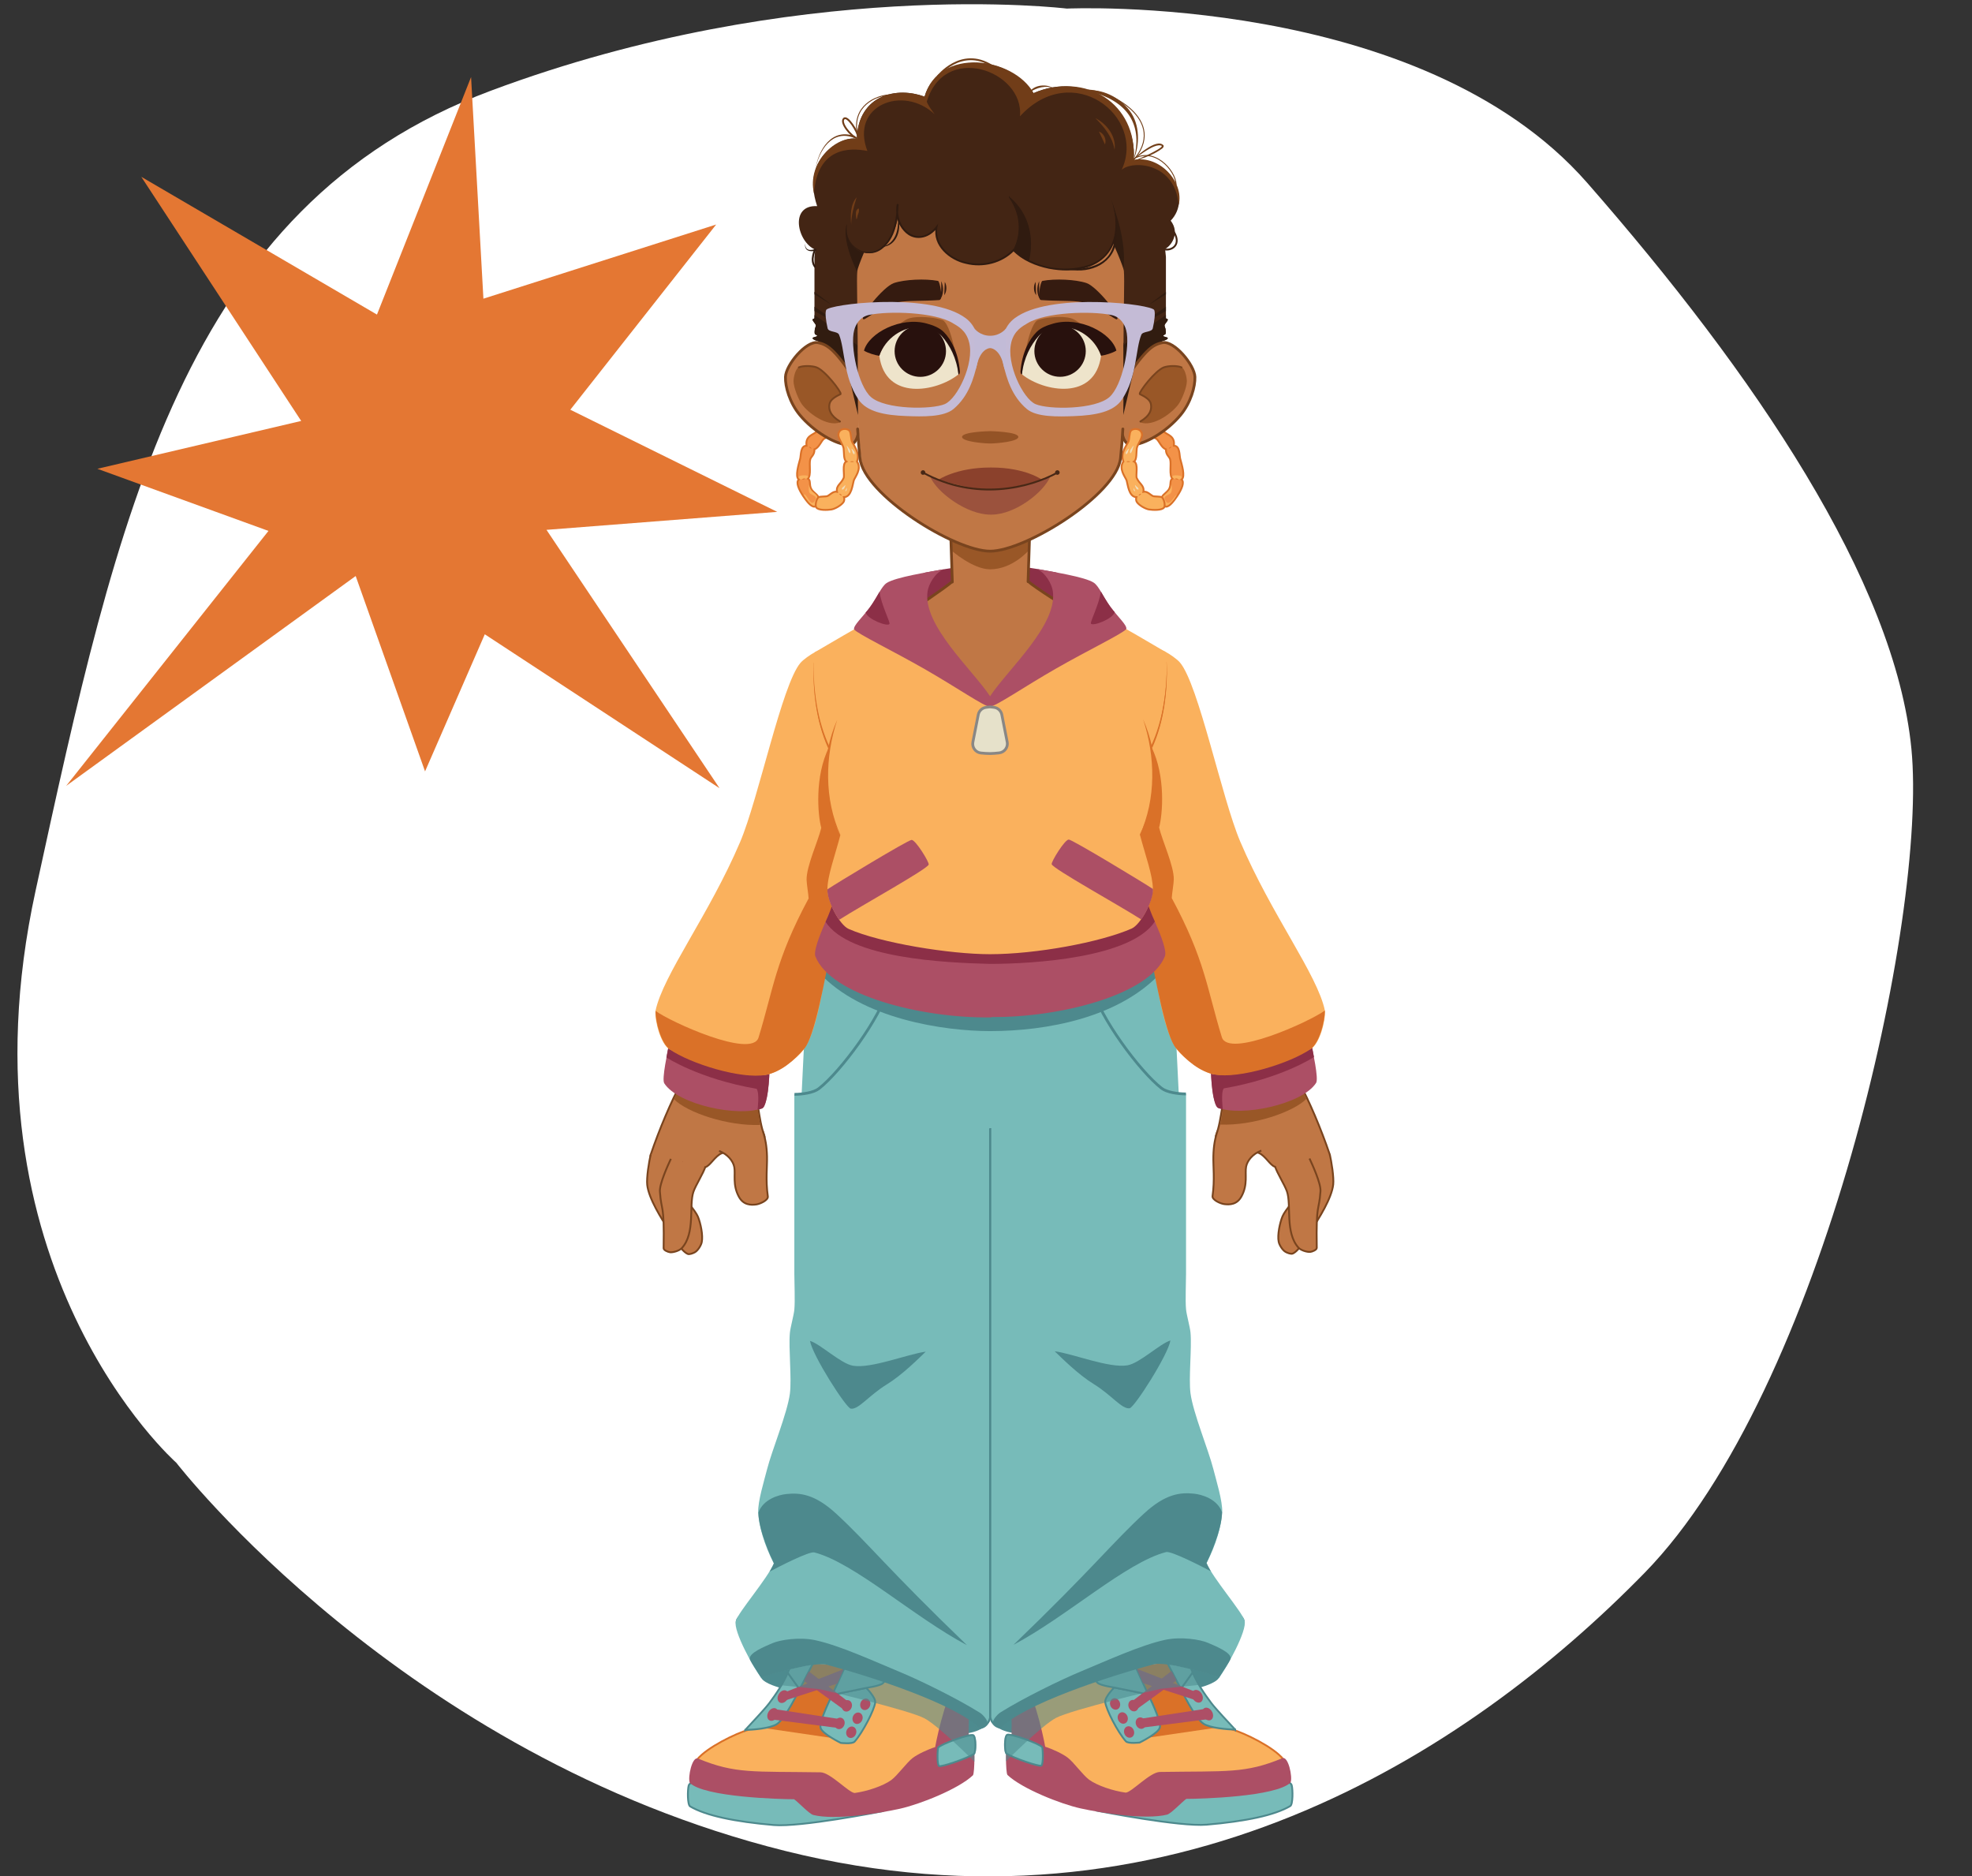 <svg xmlns="http://www.w3.org/2000/svg" viewBox="0 0 388.27 369.4"><rect x="0" y="0" width="388.27" height="369.4" fill="#333333" stroke="none"/><defs><style>      .cls-1 {        stroke: #432514;      }      .cls-1, .cls-2, .cls-3, .cls-4, .cls-5, .cls-6, .cls-7, .cls-8, .cls-9, .cls-10, .cls-11, .cls-12, .cls-13, .cls-14, .cls-15, .cls-16, .cls-17 {        stroke-miterlimit: 10;      }      .cls-1, .cls-2, .cls-5, .cls-6, .cls-7, .cls-8, .cls-9, .cls-12, .cls-13, .cls-15, .cls-18 {        stroke-width: .36px;      }      .cls-1, .cls-4, .cls-5, .cls-8, .cls-9, .cls-10, .cls-11, .cls-13, .cls-15, .cls-16, .cls-17, .cls-18 {        fill: none;      }      .cls-19 {        fill: #e47733;      }      .cls-20 {        fill: #723f19;      }      .cls-21 {        fill: #482816;      }      .cls-2, .cls-3, .cls-4, .cls-15, .cls-16 {        stroke: #79441e;      }      .cls-2, .cls-3, .cls-22 {        fill: #c07745;      }      .cls-23 {        fill: #975627;      }      .cls-3, .cls-4, .cls-24, .cls-16, .cls-17 {        stroke-width: .55px;      }      .cls-25 {        fill: #4d898d;      }      .cls-26 {        fill: #c4bbd6;      }      .cls-27 {        fill: #713d18;      }      .cls-28 {        fill: #ac4f65;      }      .cls-29, .cls-30 {        fill: #4e8b8f;      }      .cls-31 {        isolation: isolate;      }      .cls-32 {        fill: #c2bbd7;      }      .cls-33 {        fill: #8b412c;      }      .cls-34 {        fill: #da7128;      }      .cls-35 {        fill: #fff;      }      .cls-36 {        fill: #28110d;      }      .cls-37, .cls-14 {        fill: #301b10;      }      .cls-38 {        fill: #351b10;      }      .cls-5, .cls-11 {        stroke: #723f19;      }      .cls-39 {        fill: #432514;      }      .cls-40 {        fill: #f1ddba;      }      .cls-6, .cls-41 {        fill: #77bbb9;      }      .cls-6, .cls-17, .cls-18 {        stroke: #4d898d;      }      .cls-7, .cls-12 {        stroke: #da7128;      }      .cls-7, .cls-42 {        fill: #fab15d;      }      .cls-43 {        fill: #945326;      }      .cls-8, .cls-10 {        stroke: #713d18;      }      .cls-9, .cls-14 {        stroke: #301b10;      }      .cls-30 {        mix-blend-mode: multiply;        opacity: .56;      }      .cls-10, .cls-11, .cls-14 {        stroke-width: .18px;      }      .cls-24 {        fill: #e6e1ca;        stroke: #898785;      }      .cls-24, .cls-18 {        stroke-linejoin: round;      }      .cls-12 {        fill: #f39248;      }      .cls-44 {        fill: #eee4cb;      }      .cls-13 {        stroke: #482816;      }      .cls-45 {        fill: #9b523d;      }      .cls-46 {        fill: #995727;      }      .cls-47 {        fill: #311c10;      }      .cls-15, .cls-16 {        stroke-linecap: round;      }      .cls-48 {        fill: #8c2f47;      }      .cls-49 {        fill: #ad4f66;      }    </style></defs><g class="cls-31"><g id="Layer_12" data-name="Layer 12"><path class="cls-35" d="M323.84,309.61c-35.16,36-93.81,73.57-169.23,54.78-75.42-18.79-119.9-76.43-119.9-76.43,0,0-43.84-38.61-27.71-112.58C23.11,101.43,36,40.55,96.59,17.88,157.19-4.79,210.04,1.69,210.04,1.69c0,0,69.62-3.24,102.49,34.33,32.88,37.57,60.59,78.37,63.81,111.4,3.23,33.03-17.34,126.18-52.5,162.19Z"></path></g><g id="Layer_13" data-name="Layer 13"><polygon class="cls-19" points="83.69 151.86 70.03 113.4 13.03 154.71 52.86 104.52 19.17 92.29 59.3 82.87 27.82 34.81 74.22 61.93 92.75 15.17 95.18 58.8 141.01 44.2 112.29 80.66 153.03 100.77 107.6 104.31 141.67 155.17 95.45 124.87 83.69 151.86"></polygon></g><g id="Layer_2" data-name="Layer 2"><g><g id="Body"><g id="Pants"><path id="Pelvis" class="cls-41" d="M194.93,184.26l-28.31-4.03-7.96,18.5s13.55,23.43,36.28,23.43c25.56,0,36.33-23.5,36.33-23.5l-7.96-18.5-28.37,4.1Z"></path><g id="R_Leg"><path id="R_BackofPants" class="cls-29" d="M173.67,336.55c4.24,1.03,11.97,4.99,16.32,4.73.84-.05,2.55-.43,3.46-1.11.42-.32,1.48-.98,1.48-1.51,0-2.29.16-8.12.16-8.12l-30.09-14.94-6.58-1.09-5.09.27s-8.14,2.01-8.45,4.37c-.21,1.61,3.55,8.75,5.03,11.22.66,1.1,3.41,1.84,4.65,2.18,4.71,1.28,14.36,2.85,19.1,4Z"></path><g id="R_Shoe"><path id="R_ShoeBase" class="cls-7" d="M137.31,346.35c1.79-2.28,7.58-5.12,10.13-5.84,2.08-.59,6.2-6.05,6.2-6.05l4.95-12.88,15.86-3.3,15.08,12.33v17.67l-20.1,6.52-11.7-2.04-20.89-4.55s.15-1.45.47-1.86Z"></path><polygon id="R_ShoeTongue" class="cls-34" points="150.27 340.17 163.78 342.15 168.85 328.42 158.84 324.98 150.27 340.17"></polygon><path id="R_ShoeBlueSole" class="cls-6" d="M136.84,350.73c-.43.09-1.12.35-1.24.77-.24.86-.26,3.8.28,4.12,3.09,1.82,8.77,3.01,16.48,3.67,5.28.45,21.02-2.64,21.02-2.64l-20.62-5.49s-12.03-1.29-15.92-.43Z"></path><path id="R_ShoeSole" class="cls-28" d="M135.81,350.97c-.43-1.07.47-5.25,1.62-4.77,7.37,3.05,10.8,2.5,24.13,2.71,1.93.03,5.62,4.07,6.73,4.07,2.49-.34,5.63-1.4,7.2-2.55,1.22-.9,3.01-3.42,4.21-4.34.98-.75,2.96-1.68,4.43-2.15.45-2.58,2.71-12.54,4.66-12.54,2.53,0,1.93,6.04,1.92,10.08.21,0,.59.02.67.18.66,1.27.54,7.5.18,7.84-2.87,2.72-10.52,5.73-14.38,6.58-4.19.93-12.83,2.29-17.05,1.23-.79-.2-2.94-2.51-3.78-3.1-2.8,0-17.73-.41-20.56-3.24Z"></path><path id="R_ShoeDecor" class="cls-6" d="M184.9,347.68c-.46-.24-.3-3.45-.18-3.63.4-.66,6.32-2.79,6.91-2.43.56.34.52,3.42.1,3.69-1.42.91-6.4,2.59-6.83,2.37Z"></path><g id="R_ShoeEyestay"><path id="R_ShoeEyestay-2" data-name="R_ShoeEyestay" class="cls-6" d="M161.57,340.17c.31,1.16,3.97,2.95,3.97,2.95,0,0,2.25.27,2.72-.25,1.63-1.83,3.92-6.32,4.06-7.72.1-1.01-1.77-2.86-1.77-2.86l-6.68,1.36s-2.65,5.24-2.31,6.52Z"></path><path id="R_ShoeEyestay-3" data-name="R_ShoeEyestay" class="cls-6" d="M146.73,340.56c1.41,0,4.94-.29,6.24-1.15,1.76-1.17,4.46-6.86,4.46-6.86l-2.33-3.23c-.86,2.09-2.41,4.35-3.64,5.98-.91,1.21-3.57,4.01-4.73,5.27Z"></path><path id="R_ShoeEyestay-4" data-name="R_ShoeEyestay" class="cls-6" d="M163.88,333.65l3.55-7.82,7.92,2.69s-.92,2.38-1.56,2.89-3.23.88-3.23.88l-6.68,1.36Z"></path><polygon id="R_ShoeEyestay-5" data-name="R_ShoeEyestay" class="cls-6" points="157.43 332.55 160.72 326.21 156.26 326.62 155.1 329.31 157.43 332.55"></polygon></g><g id="R_ShoeLaces"><polygon id="R_ShoeLace" class="cls-49" points="151.47 338.44 164.92 340.17 165.38 338.44 153.05 336.55 151.47 338.44"></polygon><polygon id="R_ShoeLace-2" data-name="R_ShoeLace" class="cls-49" points="154.03 334.94 164.88 331.43 166.1 328.61 154.41 333.2 154.03 334.94"></polygon><polygon id="R_ShoeLace-3" data-name="R_ShoeLace" class="cls-49" points="166.1 336.55 166.93 334.94 159.25 329.05 158.28 330.9 166.1 336.55"></polygon></g><g id="R_ShoeEyelets"><ellipse id="R_Eyelet" class="cls-49" cx="167.6" cy="341.04" rx="1.15" ry=".98" transform="translate(-210.9 374.68) rotate(-68.91)"></ellipse><ellipse id="R_Eyelet-2" data-name="R_Eyelet" class="cls-49" cx="168.85" cy="338.28" rx="1.15" ry=".98" transform="translate(-207.53 374.08) rotate(-68.91)"></ellipse><ellipse id="R_Eyelet-3" data-name="R_Eyelet" class="cls-49" cx="170.36" cy="335.53" rx="1.15" ry=".98" transform="translate(-203.99 373.74) rotate(-68.91)"></ellipse><ellipse id="R_Eyelet-4" data-name="R_Eyelet" class="cls-49" cx="166.75" cy="335.84" rx="1.15" ry=".98" transform="translate(-206.6 370.56) rotate(-68.91)"></ellipse><ellipse id="R_Eyelet-5" data-name="R_Eyelet" class="cls-49" cx="165.31" cy="339.29" rx="1.15" ry=".98" transform="translate(-210.74 371.43) rotate(-68.91)"></ellipse><ellipse id="R_Eyelet-6" data-name="R_Eyelet" class="cls-49" cx="152.15" cy="337.52" rx="1.33" ry=".99" transform="translate(-216.22 300.53) rotate(-60)"></ellipse><ellipse id="R_Eyelet-7" data-name="R_Eyelet" class="cls-49" cx="154.18" cy="334.01" rx="1.33" ry=".99" transform="translate(-212.17 300.53) rotate(-60)"></ellipse></g></g><path id="R_ShoeShadow" class="cls-30" d="M150.59,330.08l3.26,1.7,7.58.77s17.51,4.08,20.61,5.74c2.87,1.54,9.83,8.55,9.83,8.55v-1.38s.12-.2.16-.27c.3-.62.35-3.28-.28-3.72-.23-.16-1.01.01-1.01.01l.02-1.27,2.79-.71-.83-13.67-10.68-4.34-12.42-9.14-8.89-.48-10.14,18.21Z"></path><g id="R_Leg-2" data-name="R_Leg"><path id="L_PantLeg" class="cls-41" d="M162.92,187.9c-1.59,2.29-4.27,10.83-4.27,10.83l-.82,16.7h-1.43v35.43c0,1.74.16,5.22,0,6.95-.11,1.17-.77,3.43-.88,4.6-.28,2.98.39,8.99,0,11.96-.51,3.86-3.54,11.14-4.5,14.92-.53,2.1-1.84,6.32-1.74,8.48.12,2.62,1.23,6.43,3.07,10.01-1.17,2.94-7.01,9.6-7.48,11.36-.53,1.99,3.56,9.3,5.03,11.22,2.15-1.29,7.73-2.12,10.32-2.76.65-.16,3.33.12,3.97.33,7.21,2.26,19.84,5.99,26.58,10.3.58.37,1.74,1.42,2.23,1.94.54-.15,1.91-1.15,1.91-2.01v-3.82c0-35.04,0-109.25,0-141.99,0-8.08-27.41-11.1-32.01-4.45Z"></path><path id="R_Pocket" class="cls-17" d="M156.42,215.44c1.6,0,3.78-.33,4.8-1.12,4.28-3.32,12.22-14.03,13.68-19.86"></path><path id="R_KneeShadow" class="cls-25" d="M159.49,263.98c2.06.62,6.06,4.49,8.47,4.89,3.59.6,10.74-2.3,14.31-2.77-1.37,1.31-4.59,4.56-7.72,6.48-3.49,2.15-5.53,4.98-7.04,4.74-.94-.15-7.55-10.48-8.03-13.35Z"></path><path id="R_BottomShadow" class="cls-25" d="M151.52,309.41c1.74-.94,7.81-4.05,8.81-3.79,7.85,2.01,19.52,12.68,30.05,18.26-15.67-15.09-19.37-20.01-25.68-25.83-4.28-3.95-7.19-4.19-9.82-3.93-1.65.17-4.6,1.05-5.56,3.65.05,3.56,2.49,8.82,3.07,10.01-.21.48-.28.57-.86,1.63Z"></path><path id="R_BottomShadow-2" data-name="R_BottomShadow" class="cls-25" d="M147.67,326.72c-.5-1.26,3.12-2.66,4.36-3.21,1.62-.71,5.39-1.26,8.44-.62,4.79,1.01,11.84,4.25,16.44,6.15,4.31,1.78,11.63,5.39,16.04,8.15.63.4,1.57,1.54,1.46,2-.09.42-.97,1.09-1.39,1.15-4.71-4.81-21.34-10.24-30.42-12.66-.8-.21-3.37.16-4.18.33-3.48.75-6.89,1.56-8.5,2.36-.75-1.19-2-3.01-2.25-3.64Z"></path><path id="R_PantLine" class="cls-18" d="M194.93,222.17v116s-.37,1.81-1.91,2.01"></path></g></g><g id="L_Leg"><path id="L_BackofPants" class="cls-29" d="M216.25,336.48c-4.24,1.03-11.97,4.99-16.32,4.73-.84-.05-2.55-.43-3.46-1.11-.42-.32-1.48-.98-1.48-1.51,0-2.29-.16-8.12-.16-8.12l30.09-14.94,6.58-1.09,5.09.27s8.14,2.01,8.45,4.37c.21,1.61-3.55,8.75-5.03,11.22-.66,1.1-3.41,1.84-4.65,2.18-4.71,1.28-14.36,2.85-19.1,4Z"></path><g id="L_Shoe"><path id="L_ShoeBase" class="cls-7" d="M252.61,346.28c-1.79-2.28-7.58-5.12-10.13-5.84-2.08-.59-6.2-6.05-6.2-6.05l-4.95-12.88-15.86-3.3-15.08,12.33v17.67s20.1,6.52,20.1,6.52l11.7-2.04,20.89-4.55s-.15-1.45-.47-1.86Z"></path><polygon id="L_ShoeTongue" class="cls-34" points="239.65 340.1 226.14 342.08 221.07 328.34 231.09 324.9 239.65 340.1"></polygon><path id="L_ShoeBlueSole" class="cls-6" d="M253.08,350.66c.43.09,1.12.35,1.24.77.24.86.26,3.8-.28,4.12-3.09,1.82-8.77,3.01-16.48,3.67-5.28.45-21.02-2.64-21.02-2.64l20.62-5.49s12.03-1.29,15.92-.43Z"></path><path id="L_ShoeSole" class="cls-28" d="M254.11,350.9c.43-1.07-.47-5.25-1.62-4.77-7.37,3.05-10.8,2.5-24.13,2.71-1.93.03-5.62,4.07-6.73,4.07-2.49-.34-5.63-1.4-7.2-2.55-1.22-.9-3.01-3.42-4.21-4.34-.98-.75-2.96-1.68-4.43-2.15-.45-2.58-2.71-12.54-4.66-12.54-2.53,0-1.93,6.04-1.92,10.08-.21,0-.59.02-.67.18-.66,1.27-.54,7.5-.18,7.84,2.87,2.72,10.52,5.73,14.38,6.58,4.19.93,12.83,2.29,17.05,1.23.79-.2,2.94-2.51,3.78-3.1,2.8,0,17.73-.41,20.56-3.24Z"></path><path id="L_ShoeDecor" class="cls-6" d="M205.02,347.6c.46-.24.3-3.45.18-3.63-.4-.66-6.32-2.79-6.91-2.43-.56.34-.52,3.42-.1,3.69,1.42.91,6.4,2.59,6.83,2.37Z"></path><g id="L_ShoeEyestay"><path id="L_ShoeEyestay-2" data-name="L_ShoeEyestay" class="cls-6" d="M228.36,340.1c-.31,1.16-3.97,2.95-3.97,2.95,0,0-2.25.27-2.72-.25-1.63-1.83-3.92-6.32-4.06-7.72-.1-1.01,1.77-2.86,1.77-2.86l6.68,1.36s2.65,5.24,2.31,6.52Z"></path><path id="L_ShoeEyestay-3" data-name="L_ShoeEyestay" class="cls-6" d="M243.19,340.49c-1.41,0-4.94-.29-6.24-1.15-1.76-1.17-4.46-6.86-4.46-6.86l2.33-3.23c.86,2.09,2.41,4.35,3.64,5.98.91,1.21,3.57,4.01,4.73,5.27Z"></path><path id="L_ShoeEyestay-4" data-name="L_ShoeEyestay" class="cls-6" d="M226.05,333.57l-3.55-7.82-7.92,2.69s.92,2.38,1.56,2.89,3.23.88,3.23.88l6.68,1.36Z"></path><polygon id="L_ShoeEyestay-5" data-name="L_ShoeEyestay" class="cls-6" points="232.5 332.47 229.2 326.13 233.66 326.54 234.82 329.24 232.5 332.47"></polygon></g><polygon id="L_ShoeLace" class="cls-49" points="238.45 338.37 225.01 340.1 224.55 338.37 236.87 336.48 238.45 338.37"></polygon><polygon id="L_ShoeLace-2" data-name="L_ShoeLace" class="cls-49" points="235.89 334.86 225.04 331.35 223.83 328.53 235.51 333.12 235.89 334.86"></polygon><polygon id="L_ShoeLace-3" data-name="L_ShoeLace" class="cls-49" points="223.83 336.48 222.99 334.86 230.67 328.97 231.64 330.82 223.83 336.48"></polygon><g id="L_ShoeEyelets"><ellipse id="L_Eyelet" class="cls-49" cx="222.32" cy="340.96" rx=".98" ry="1.15" transform="translate(-107.81 102.85) rotate(-21.09)"></ellipse><ellipse id="L_Eyelet-2" data-name="L_Eyelet" class="cls-49" cx="221.07" cy="338.21" rx=".98" ry="1.15" transform="translate(-106.9 102.21) rotate(-21.09)"></ellipse><ellipse id="L_Eyelet-3" data-name="L_Eyelet" class="cls-49" cx="219.56" cy="335.45" rx=".98" ry="1.15" transform="translate(-106.01 101.48) rotate(-21.09)"></ellipse><ellipse id="L_Eyelet-4" data-name="L_Eyelet" class="cls-49" cx="223.17" cy="335.77" rx=".98" ry="1.15" transform="translate(-105.88 102.81) rotate(-21.09)"></ellipse><ellipse id="L_Eyelet-5" data-name="L_Eyelet" class="cls-49" cx="224.61" cy="339.22" rx=".98" ry="1.15" transform="translate(-107.02 103.55) rotate(-21.09)"></ellipse><ellipse id="L_Eyelet-6" data-name="L_Eyelet" class="cls-49" cx="237.77" cy="337.44" rx=".99" ry="1.33" transform="translate(-136.87 164.09) rotate(-30)"></ellipse><ellipse id="L_Eyelet-7" data-name="L_Eyelet" class="cls-49" cx="235.74" cy="333.94" rx=".99" ry="1.33" transform="translate(-135.38 162.61) rotate(-30)"></ellipse></g></g><path id="L_ShoeShadow" class="cls-30" d="M239.34,330l-3.26,1.7-7.58.77s-17.51,4.08-20.61,5.74c-2.87,1.54-9.83,8.55-9.83,8.55v-1.38s-.12-.2-.16-.27c-.3-.62-.35-3.28.28-3.72.23-.16,1.01.01,1.01.01l-.02-1.27-2.79-.71.83-13.67,10.68-4.34,12.42-9.14,8.89-.48,10.14,18.21Z"></path><g id="L_Leg-2" data-name="L_Leg"><path id="L_PantLeg-2" data-name="L_PantLeg" class="cls-41" d="M227,187.83c1.59,2.29,4.27,10.83,4.27,10.83l.82,16.7h1.43s0,26.57,0,35.43c0,1.74-.16,5.22,0,6.95.11,1.17.77,3.43.88,4.6.28,2.98-.39,8.99,0,11.96.51,3.86,3.54,11.14,4.5,14.92.53,2.1,1.84,6.32,1.74,8.48-.12,2.62-1.23,6.43-3.07,10.01,1.17,2.94,7.01,9.6,7.48,11.36.53,1.99-3.56,9.3-5.03,11.22-2.15-1.29-7.73-2.12-10.32-2.76-.65-.16-3.33.12-3.97.33-7.21,2.26-19.84,5.99-26.58,10.3-.58.37-1.74,1.42-2.23,1.94-.54-.15-1.91-1.15-1.91-2.01,0-1.37,0-2.89,0-3.82,0-35.04,0-109.25,0-141.99,0-8.08,27.41-11.1,32.01-4.45Z"></path><path id="L_Pocket" class="cls-17" d="M233.5,215.36c-1.6,0-3.78-.33-4.8-1.12-4.28-3.32-12.22-14.03-13.68-19.86"></path><path id="L_KneeShadow" class="cls-25" d="M230.44,263.9c-2.06.62-6.06,4.49-8.47,4.89-3.59.6-10.74-2.3-14.31-2.77,1.37,1.31,4.59,4.56,7.72,6.48,3.49,2.15,5.53,4.98,7.04,4.74.94-.15,7.55-10.48,8.03-13.35Z"></path><path id="L_BottomShadow" class="cls-25" d="M238.41,309.34c-1.74-.94-7.81-4.05-8.81-3.79-7.85,2.01-19.52,12.68-30.05,18.26,15.67-15.09,19.37-20.01,25.68-25.83,4.28-3.95,7.19-4.19,9.82-3.93,1.65.17,4.6,1.05,5.56,3.65-.05,3.56-2.49,8.82-3.07,10.01.21.48.28.57.86,1.63Z"></path><path id="L_BottomShadow-2" data-name="L_BottomShadow" class="cls-25" d="M242.25,326.65c.5-1.26-3.12-2.66-4.36-3.21-1.62-.71-5.39-1.26-8.44-.62-4.79,1.01-11.84,4.25-16.44,6.15-4.31,1.78-11.63,5.39-16.04,8.15-.63.4-1.57,1.54-1.46,2,.09.42.97,1.09,1.39,1.15,4.71-4.81,21.34-10.24,30.42-12.66.8-.21,3.37.16,4.18.33,3.48.75,6.89,1.56,8.5,2.36.75-1.19,2-3.01,2.25-3.64Z"></path><path id="L_PantLine" class="cls-18" d="M194.99,222.09v116s.37,1.81,1.91,2.01"></path></g></g><path id="WaistShadow" class="cls-25" d="M228.68,191.38c-8.27,9.03-22.7,11.61-33.74,11.61-8.98,0-25.28-2.36-33.69-11.53,1.62-3.57,5.37-11.22,5.37-11.22,0,0,28.17,3.91,28.33,4.03.02-.1,28.35-4.1,28.35-4.1,0,0,3.75,7.65,5.37,11.22Z"></path></g><g id="R_Arm"><g id="R_Hand"><g id="R_NeutralHand"><path id="R_Palm" class="cls-2" d="M134.13,213.19c-1.96,3.53-4.38,9.3-6,14.08-.88,2.62,8.14,3.31,10.78,2.49.96-.3,1.85-2.16,3.17-2.71,2.12-.88,9.22-1.4,8.39-3.55-1.18-3.07-1.2-8.07-2.45-10.22-1.83-3.16-12.12-3.29-13.9-.09Z"></path><path id="R_Middle" class="cls-2" d="M128.14,227.27c-.38,1.45-.86,4.62-.71,5.99.3,2.72,2.84,6.74,4.35,9.02.79,1.2,2.3,3.99,3.61,4.57.36.16,1.08-.13,1.42-.32.59-.33,1.22-1.32,1.36-1.99.28-1.33-.23-3.74-.75-5s-2.69-3.51-3.12-4.82c-.47-1.43,0-4.53,0-6.04"></path><path id="R_Index" class="cls-2" d="M132.09,228.14c-.52,1.13-2.27,4.89-2.16,6.45.3,4.25.88,1.96.73,11.15,0,.39.89.75,1.28.79.65.06,1.87-.33,2.31-.82,2.69-2.95,1.37-8.41,2.28-11.09.44-1.28,1.99-3.7,2.37-4.98"></path><path id="R_Thumb" class="cls-2" d="M141.58,226.58c1.68.64,2.76,1.96,2.99,3.17.27,1.43-.38,3.48.91,5.85.89,1.64,2.34,1.66,3.42,1.52.74-.1,2.39-.84,2.28-1.58-.46-3.28-.11-5.83-.16-7.86s-.32-3.51-.84-5.02"></path><path id="R_Shadow" class="cls-46" d="M132.71,216.41c2.6,2.62,10.58,5.31,16.96,5.05-.39-2.38-.57-4.14-.87-5.5-.2-.89-.81-2.76-1.53-3.33-2.59-2.06-9.63-2.44-12.7.13-.79.66-1.24,2.44-1.86,3.65Z"></path></g></g><g id="R_Arm-2" data-name="R_Arm"><path id="R_Cuff" class="cls-28" d="M131.88,204.75c-.43,2.38-1.63,7.67-1.09,8.52,2.71,4.23,14.76,6.75,19.4,4.85.82-.34,1.4-5.83,1.31-8.22-.18-5.07-18.72-10.15-19.63-5.16Z"></path><path id="R_Shadow-2" data-name="R_Shadow" class="cls-48" d="M131.22,208.18s6.32,4.2,17.75,6.17c.61.82.19,4.1.19,4.1,0,0,.86-.12,1.03-.32,1.36-1.57,1.31-8.22,1.31-8.22l-19.63-5.16-.66,3.43Z"></path><path id="R_Sleeve" class="cls-42" d="M131.83,206.58c-1.73-1-2.94-5.57-2.77-7.56,1.48-7.09,10.53-18.86,16.67-33.27,3.64-8.56,8.21-30.99,11.88-35.26.58-.67,1.95-1.62,2.84-2.1,5.62-3.02,11.79,14.49,9.88,22.32-2.3,9.38-2.35,11.68-5.3,26.06-2.21,10.77-3.24,24.55-6.62,29.61-1.28,1.91-5.35,4.94-7.63,5.22-5.37.65-14.1-2.23-18.93-5.04Z"></path><path id="R_Shadow-3" data-name="R_Shadow" class="cls-34" d="M170.53,149.64c-3.96,15.74-8.36,52.31-12.13,56.75-2.1,2.48-4.71,4.67-7.63,5.22-4.81.9-14.93-2.22-18.93-5.04-1.65-1.16-2.79-5.36-2.77-7.56,2.98,2.2,18.98,9.45,20.28,5.25,2.94-9.58,3.29-15.18,9.86-27.39-.04-.86-.38-2.8-.4-3.66-.05-2.66,2.28-7.64,2.89-10.23-.7-2.55-1.32-10.14,1.5-15.83-2.35-4.4-3.19-11.04-2.98-16.67.2,0,1.98-3.01,4.44-.96,4.02,4.1,7.06,15.37,5.87,20.11Z"></path></g></g><g id="L_Arm"><g id="L_Hand"><g id="L_NeutralHand"><path id="L_Palm" class="cls-2" d="M255.79,213.12c1.96,3.53,4.38,9.3,6,14.08.88,2.62-8.14,3.31-10.78,2.49-.96-.3-1.85-2.16-3.17-2.71-2.12-.88-9.22-1.4-8.39-3.55,1.18-3.07,1.2-8.07,2.45-10.22,1.83-3.16,12.12-3.29,13.9-.09Z"></path><path id="L_Middle" class="cls-2" d="M261.79,227.2c.38,1.45.86,4.62.71,5.99-.3,2.72-2.84,6.74-4.35,9.02-.79,1.2-2.3,3.99-3.61,4.57-.36.16-1.08-.13-1.42-.32-.59-.33-1.22-1.32-1.36-1.99-.28-1.33.23-3.74.75-5s2.69-3.51,3.12-4.82c.47-1.43,0-4.53,0-6.04"></path><path id="L_Index" class="cls-2" d="M257.83,228.07c.52,1.13,2.27,4.89,2.16,6.45-.3,4.25-.88,1.96-.73,11.15,0,.39-.89.75-1.28.79-.65.06-1.87-.33-2.31-.82-2.69-2.95-1.37-8.41-2.28-11.09-.44-1.28-1.99-3.7-2.37-4.98"></path><path id="L_Thumb" class="cls-2" d="M248.34,226.51c-1.68.64-2.76,1.96-2.99,3.17-.27,1.43.38,3.48-.91,5.85-.89,1.64-2.34,1.66-3.42,1.52-.74-.1-2.39-.84-2.28-1.58.46-3.28.11-5.83.16-7.86s.32-3.51.84-5.02"></path><path id="L_Shadow" class="cls-46" d="M257.21,216.34c-2.6,2.62-10.58,5.31-16.96,5.05.56-2.27.71-5.46.71-5.46,0,0,.71-2.87,1.82-3.54,4.09-2.5,10.26-1.07,10.26-1.07,0,0,2.25.77,2.52,1.4.49,1.13,1.26,2.85,1.65,3.63Z"></path></g></g><g id="L_Sleeve"><path id="L_Cuff" class="cls-28" d="M258.04,204.67c.43,2.38,1.63,7.67,1.09,8.52-2.71,4.23-14.76,6.75-19.4,4.85-.82-.34-1.4-5.83-1.31-8.22.18-5.07,18.72-10.15,19.63-5.16Z"></path><path id="L_Shadow-2" data-name="L_Shadow" class="cls-48" d="M258.7,208.1s-6.32,4.2-17.75,6.17c-.61.82-.19,4.1-.19,4.1,0,0-.86-.12-1.03-.32-1.36-1.57-1.31-8.22-1.31-8.22l19.63-5.16.66,3.43Z"></path><path id="L_Sleeve-2" data-name="L_Sleeve" class="cls-42" d="M258.09,206.5c1.73-1,2.94-5.57,2.77-7.56-1.48-7.09-10.53-18.86-16.67-33.27-3.64-8.56-8.21-30.99-11.88-35.26-.58-.67-1.95-1.62-2.84-2.1-5.62-3.02-11.79,14.49-9.88,22.32,2.3,9.38,2.35,11.68,5.3,26.06,2.21,10.77,3.24,24.55,6.62,29.61,1.28,1.91,5.35,4.94,7.63,5.22,5.37.65,14.1-2.23,18.93-5.04Z"></path><path id="L_Shadow-3" data-name="L_Shadow" class="cls-34" d="M219.39,149.57c3.96,15.74,8.36,52.31,12.13,56.75,2.1,2.48,4.71,4.67,7.63,5.22,4.81.9,14.93-2.22,18.93-5.04,1.65-1.16,2.79-5.36,2.77-7.56-2.98,2.2-18.98,9.45-20.28,5.25-2.94-9.58-3.29-15.18-9.86-27.39.04-.86.38-2.8.4-3.66.05-2.66-2.28-7.64-2.89-10.23.7-2.55,1.32-10.14-1.5-15.83,2.35-4.4,3.19-11.04,2.98-16.67-.2,0-1.98-3.01-4.44-.96-4.02,4.1-7.06,15.37-5.87,20.11Z"></path></g></g><g id="Torso"><path id="JacketBottom" class="cls-28" d="M229.38,188.21c-3.03,7.67-20.73,12.11-34.03,12.01-.13.05-.27.07-.42.07-13.34.18-31.34-4.27-34.39-12.01-.75-1.91,4.37-11.72,4.37-11.72,0,0,21.71,7.12,29.69,7.31.12-.04.25-.07.38-.07,7.7,0,30.02-7.32,30.02-7.32,0,0,5.12,9.81,4.37,11.72Z"></path><path id="JacketBottomShadow" class="cls-48" d="M227.38,181.41c-4.64,7.16-23.95,8.35-32.44,8.35-9.02-.23-27.74-1.1-32.39-8.27.8-1.7,1.04-2.71,1.58-3.91,6.79-3.82,22.86-4.35,30.65-4.35,9.23,0,24.21.46,31.01,4.28.54,1.21.78,2.21,1.58,3.91Z"></path><path id="JacketBase" class="cls-42" d="M224.44,164.33c1.07,4.07,2.55,8.04,2.55,10.68,0,2.49-2.43,7.03-4.19,7.8-6.19,2.71-18.84,5.04-27.88,5.04-7.91,0-21.51-2.2-27.82-4.97-1.76-.77-4.19-5.31-4.19-7.8,0-2.64,1.49-6.62,2.55-10.68-3.43-6.43-2.55-14.43-2.29-17.24-2.34-4.74-3.63-14.28-2.74-18.76,2.89-1.67,8.03-4.76,12.34-7.05,3.54,4.27,17.41,12.46,22.14,16.57,0,0,0,.01,0,.02.01-.03,18.65-12.39,22.19-16.67,4.31,2.29,9.45,5.37,12.34,7.05.89,4.48-.41,14.02-2.74,18.76.27,2.81,1.14,10.81-2.29,17.24Z"></path><path id="R_Pocket-2" data-name="R_Pocket" class="cls-28" d="M162.92,175.08c1.75-1.18,15.86-9.72,16.57-9.73.8,0,3.51,4.42,3.36,4.86-.31.93-13.26,8.07-17.61,10.86-1.12-1.38-2.47-4.52-2.32-6Z"></path><path id="L_Pocket-2" data-name="L_Pocket" class="cls-28" d="M227,175.01c-1.75-1.18-15.86-9.72-16.57-9.73-.8,0-3.51,4.42-3.36,4.86.31.93,13.26,8.07,17.61,10.86,1.13-1.42,2.47-4.52,2.32-6Z"></path><path class="cls-48" d="M208.88,125.1l-13.89-.45s0-.03-.02-.08c-.02.1-.03.15-.03.15l-13.89.45s-1.91-11.91,1.18-12.46c3.03-.53,10.57-2.25,12.71.03.02-.02.04-.05.06-.07,2.13-2.29,9.69-.56,12.71-.03,3.08.54,1.17,12.45,1.17,12.45Z"></path><path id="Chest" class="cls-3" d="M210.09,119.6l-15.16,18.33-15.91-17.48s7-4.64,8.47-5.96c1.52-1.35,7.44-1.83,7.44-1.83,0,0,5.92.39,7.43,1.74,1.47,1.32,7.72,5.2,7.72,5.2Z"></path><g id="R_ChestLine"><path class="cls-34" d="M164.85,141.69c-2.42,7.33-2.59,15.59.63,22.71-3.94-6.8-3.78-15.64-.63-22.71h0Z"></path></g><g id="L_ChestLine"><path class="cls-34" d="M225.07,141.62c3.15,7.07,3.31,15.91-.63,22.71,3.22-7.11,3.05-15.38.63-22.71h0Z"></path></g><g id="R_ShouldSeam"><path class="cls-34" d="M160.17,130.31c-.01,5.7.74,11.58,3.19,16.77,0,0-.33.16-.33.16-2.36-5.3-2.99-11.19-2.86-16.93h0Z"></path></g><g id="L_ShouldSeam"><path class="cls-34" d="M229.75,130.24c.13,5.74-.5,11.63-2.86,16.93,0,0-.33-.16-.33-.16,2.45-5.19,3.2-11.07,3.19-16.77h0Z"></path></g><path id="R_Hood" class="cls-28" d="M168.16,123.91c-.17-.78,1.59-2.28,3.17-4.45,1.44-1.98,2.21-3.98,3.22-4.67,1.71-1.16,8.41-2.2,11.22-2.7-1.76.76-2.92,2.97-3.13,4.28-1.06,6.64,8.75,15.38,12.29,20.69.29.43.52,2.08,0,2.08-1.09,0-6.63-3.85-12.91-7.44-6.23-3.57-13.13-6.89-13.86-7.79Z"></path><path id="R_HoodShadow" class="cls-48" d="M173.18,116.51c.27,2.45,2.17,6.02,1.94,6.34-.4.56-4.33-.94-4.68-2.27.91-.91,1.94-2.68,2.74-4.07Z"></path><path id="L_Hood" class="cls-28" d="M221.76,123.84c.17-.78-1.59-2.28-3.17-4.45-1.44-1.98-2.21-3.98-3.22-4.67-1.71-1.16-8.41-2.2-11.22-2.7,1.76.76,2.92,2.97,3.13,4.28,1.06,6.64-8.75,15.38-12.29,20.69-.29.43-.52,2.08,0,2.08,1.09,0,6.63-3.85,12.91-7.44,6.23-3.57,13.13-6.89,13.86-7.79Z"></path><path id="L_HoodShadow" class="cls-48" d="M216.74,116.44c-.27,2.45-2.17,6.02-1.94,6.34.4.56,4.33-.94,4.68-2.27-.91-.91-1.94-2.68-2.74-4.07Z"></path><path class="cls-24" d="M198.31,146.07c.2,1.04-.53,2.03-1.58,2.15-.64.07-1.31.13-1.8.13-.57,0-1.21-.05-1.8-.11-1.05-.11-1.78-1.11-1.58-2.14l1.06-5.4c.15-.77.78-1.35,1.55-1.45l.55-.07c.15-.02.3-.02.44,0l.55.07c.78.1,1.4.68,1.55,1.45l1.06,5.39Z"></path><g id="Neck"><path class="cls-22" d="M203.8,91.38l-1.11,14.85-.08,2.44-.2,6.24s-4.35,7.78-7.47,7.78c-2.67,0-7.42-7.71-7.42-7.71l-.2-6.24-.09-2.69-1.1-14.75c5.58.02,11.16.04,16.73.06h.32c.21,0,.42,0,.62,0Z"></path><path class="cls-46" d="M203.18,91.3l-.56,16.98s-3.21,3.8-7.69,3.8c-3.38,0-7.63-3.73-7.63-3.73l-.56-16.99,8.24-.07h8.19Z"></path><line id="NexkLine" class="cls-16" x1="187.5" y1="114.58" x2="186.84" y2="94.29"></line><line id="NexkLine-2" data-name="NexkLine" class="cls-16" x1="202.42" y1="114.51" x2="203.08" y2="94.22"></line></g></g></g><g id="Head"><g id="Hair"><g id="R_ShavedHead"><path id="R_ShavedHead-2" data-name="R_ShavedHead" class="cls-39" d="M160.53,48.97l-.17,1.6s0,8.92,0,12.09c-.05.09-.33.11-.36.21-.09.32.6.85.63,1.19.02.18-.16.51-.19.69-.03.25-.11.78,0,1.01.06.12.46.2.45.34-.02.25-.9.23-.89.48,0,.33,1.16.6,1.16.6l-.97,1.35s2.9,4.57,3.93,6.41c1.39,2.5,5.78,8.05,5.78,8.05l.58-38.76-9.94,4.76Z"></path><path id="R_ShavedHeadDarkBit" class="cls-47" d="M160.36,62.01c0,.24,0,.45,0,.65-.05.09-.33.11-.36.21-.09.32.6.85.63,1.19.02.18-.16.51-.19.69-.03.25-.11.78,0,1.01.06.12.46.2.45.34-.02.25-.9.23-.89.48,0,.33,1.16.6,1.16.6l-.97,1.35s3.25,4.94,4.27,6.78c1.39,2.5,5.43,7.68,5.43,7.68l.21-14.12s-7.17-5.15-9.74-6.85Z"></path><polygon id="R_ShavedHeadDarkBit-2" data-name="R_ShavedHeadDarkBit" class="cls-47" points="162.8 60.52 168.85 65.01 168.85 64.05 162.8 60.52"></polygon><polygon id="R_ShavedHeadDarkBit-3" data-name="R_ShavedHeadDarkBit" class="cls-47" points="166.58 64.68 160.36 60.38 160.36 61.23 166.58 64.68"></polygon><polygon id="R_ShavedHeadDarkBit-4" data-name="R_ShavedHeadDarkBit" class="cls-47" points="160.36 57.95 163.78 60.03 160.36 57.44 160.36 57.95"></polygon></g><g id="L_ShavedHead"><path id="R_ShavedHead-3" data-name="R_ShavedHead" class="cls-39" d="M229.39,48.97l.17,1.6s0,8.92,0,12.09c.05.09.33.11.36.21.09.32-.6.85-.63,1.19-.02.18.16.51.19.69.03.25.11.78,0,1.01-.06.12-.46.2-.45.34.02.25.9.23.89.48,0,.33-1.16.6-1.16.6l.97,1.35s-2.9,4.57-3.93,6.41c-1.39,2.5-5.78,8.05-5.78,8.05l-.58-38.76,9.94,4.76Z"></path><path id="R_ShavedHeadDarkBit-5" data-name="R_ShavedHeadDarkBit" class="cls-47" d="M229.56,62.01c0,.24,0,.45,0,.65.05.09.33.11.36.21.09.32-.6.85-.63,1.19-.02.18.16.51.19.69.03.25.11.78,0,1.01-.06.12-.46.2-.45.34.02.25.9.23.89.48,0,.33-1.16.6-1.16.6l.97,1.35s-3.25,4.94-4.27,6.78c-1.39,2.5-5.43,7.68-5.43,7.68l-.21-14.12s7.17-5.15,9.74-6.85Z"></path><polygon id="R_ShavedHeadDarkBit-6" data-name="R_ShavedHeadDarkBit" class="cls-47" points="227.13 60.52 221.08 65.01 221.08 64.05 227.13 60.52"></polygon><polygon id="R_ShavedHeadDarkBit-7" data-name="R_ShavedHeadDarkBit" class="cls-47" points="223.34 64.68 229.56 60.38 229.56 61.23 223.34 64.68"></polygon><polygon id="R_ShavedHeadDarkBit-8" data-name="R_ShavedHeadDarkBit" class="cls-47" points="229.56 57.95 226.15 60.03 229.56 57.44 229.56 57.95"></polygon></g><g id="Afro"><path id="AfroBase" class="cls-39" d="M160.53,49.15c-3.56-1.47-5.16-8.86.36-8.57-3.38-9.99,5.55-13.99,7.83-13.24.31-8.94,8.09-10.25,13.32-8.31,2.35-8.35,15.63-9.15,21.46-.69,9.66-4.36,20.44,2.43,19.72,13.15,7.25-.7,11.48,7.65,7.28,11.95,1.96,2.55-.02,5.21-1.38,5.71-13.98,9.77-57.17,12.67-68.59,0Z"></path><path id="R_Shadow-4" data-name="R_Shadow" class="cls-14" d="M168.79,53.32s-2.81-5.4-2.09-8.84c.36-1.7,3.78,5.85,3.78,5.85l-1.69,3Z"></path><path id="L_Shadow-4" data-name="L_Shadow" class="cls-47" d="M219.13,40.37s2.9,7.12,2.01,12.95c-.89,5.83-6.49-4.69-6.49-4.69l4.49-8.26Z"></path><g id="FlyAways"><g id="FlyAway"><path class="cls-37" d="M158.53,47.92c-.03,1.44,1.04,1.49,2.13,1.04,0,0,.11.35.11.35-1.18.34-2.46.16-2.24-1.39h0Z"></path></g><path id="FlyAway-2" data-name="FlyAway" class="cls-9" d="M160.53,52.6c-1.17-1.33,0-3.57,0-3.57"></path><path id="FlyAway-3" data-name="FlyAway" class="cls-8" d="M168.73,27.22c-1.15-.36-3.43-3.08-2.57-3.86.74-.68,2.79,2.65,2.79,3.65"></path><g id="FlyAway-4" data-name="FlyAway"><path class="cls-27" d="M160.54,33.42c.56-3.96,3.24-8.34,7.82-6.58,0,0-.13.34-.13.34-4.38-1.83-7.03,2.46-7.69,6.24h0Z"></path></g><path id="FlyAway-5" data-name="FlyAway" class="cls-10" d="M175.01,18.68c-2.58.19-7.25,2.13-6.22,7.66"></path><path id="FlyAway-6" data-name="FlyAway" class="cls-5" d="M184.6,15.09s4.56-5.98,10.71-2.14"></path><g id="FlyAway-7" data-name="FlyAway"><path class="cls-20" d="M202.59,18.25c.99-1.63,3.53-1.8,5.02-.8-1.68-.8-3.56-.16-5.02.8h0Z"></path></g><g id="FlyAway-8" data-name="FlyAway"><path class="cls-20" d="M223.19,31.48c1.83-6.57-.88-11.09-7.31-13.11-.77-.23-1.58-.48-2.39-.44,0,0-.02-.07-.02-.07,3.36-.55,6.95,1.25,8.95,3.94,2.08,2.73,2,6.78.77,9.68h0Z"></path></g><path id="FlyAway-9" data-name="FlyAway" class="cls-11" d="M214.11,17.74c3.89-.13,16.34,5.81,8.8,14.09"></path><g id="FlyAway-10" data-name="FlyAway"><path class="cls-20" d="M222.35,32.15c1.02-1.1,5.39-5.16,6.76-3.5.05.33-.15.44-.25.56-1.75,1.31-3.88,1.98-5.95,2.61,1.14-.46,2.27-.96,3.37-1.49.33-.16,3.29-1.59,2.24-1.69-.52-.12-1.12.12-1.66.36-1.64.82-3.09,1.98-4.51,3.14h0Z"></path></g><path id="FlyAway-11" data-name="FlyAway" class="cls-11" d="M231.57,36.34c-.11-2.84-4.45-7.72-8.74-4.85"></path><path id="FlyAway-12" data-name="FlyAway" class="cls-1" d="M228.52,48.77c1.41,1.05,4.49-.16,2.55-3.22"></path></g><g id="AfroHighlights"><path id="AfroHighlight" class="cls-27" d="M160.27,38.07c.66-9.08,7.01-9.05,10.51-8.35-3.44-8.94,7.01-13.1,13.26-7.21-1.22-1.59-1.64-2.49-1.99-3.47-6.53-2.41-13.32.68-13.32,8.31-4.14-.75-9.9,4.73-8.46,10.72Z"></path><path id="AfroHighlight-2" data-name="AfroHighlight" class="cls-27" d="M182.34,20.48c3.3-12.44,19.37-6.55,18.48,2.42,10.3-11.23,24.88-.06,20.04,10.52,2.09-1.88,10.51-1.49,11.21,6.94,1.12-4.42-3.67-9.87-8.85-8.88.72-11.12-9.46-17.45-19.72-13.15-3.94-7.11-18.63-9.2-21.46.69-.1.35.02,1.19.29,1.45Z"></path><g id="AfroHighlight-3" data-name="AfroHighlight"><path class="cls-27" d="M197.14,39.61c1.04.52,1.83,1.84,1.61,3.01-.55-1.03-1.11-1.93-1.61-3.01h0Z"></path></g><g id="AfroHighlight-4" data-name="AfroHighlight"><path class="cls-27" d="M197.73,42.11c-.61-.48-1.01-1-1.19-1.74.72.22,1.29.98,1.19,1.74h0Z"></path></g><g id="AfroHighlight-5" data-name="AfroHighlight"><path class="cls-27" d="M219.45,29.47c-.42-2.52-2.03-4.45-3.77-6.21,2.23,1.13,4.15,3.6,3.77,6.21h0Z"></path></g><g id="AfroHighlight-6" data-name="AfroHighlight"><path class="cls-27" d="M217.56,28.43l-1.19-2.53c.97.33,1.55,1.57,1.19,2.53h0Z"></path></g></g></g></g><g id="L_Ear"><g id="L_BackEarring"><path id="L_BackEarring-2" data-name="L_BackEarring" class="cls-12" d="M226.09,83.59c.77-.25,2.51.84,3.09,1.41.63.62,2.23.8,1.94,2.75,1.24,0,1.07,1.89,1.26,2.58.27,1.03,1.06,3.5.26,4.08.62.48.06,1.88-.86,3.25-.65.96-1.48,2.09-2.2,2.09-.54,0-.82-1.3-.79-1.84.02-.47,1.04-.98,1.4-1.66.47-.88.03-1.66.65-2.03-.7-.61-.18-2.86-.45-3.78-.16-.58-.87-.87-.83-1.99-.88-.26-1.36-1.69-1.87-2.06-.49-.35-1.9-.5-2.15-1.04-.19-.42.13-1.62.57-1.77Z"></path><path id="L_BackEarringShiny" class="cls-42" d="M231.69,97.38c-.44.3-1.13,1.65-1.73,1.63-.32,0-.75-.8-.64-1.1.12-.35.98-.56,1.19-.86.23-.34.3-.9.13-1.66-.19,1.02-.34.98-.52,1.24-.21.3-.83.79-1.07,1.06-.28.31-.13.79.05,1.17s.21.77.61.68c.62-.15,1.66-1.44,2-2.16Z"></path><path id="L_BackEarringShiny-2" data-name="L_BackEarringShiny" class="cls-42" d="M232.32,94.37s1.04-.68-.42-.78c-1.81-.13-.8.63-.8.63l1.22.15Z"></path><g id="L_BackEarringLineSegment"><path class="cls-34" d="M231.36,94.22c.24-.06.47-.02.67.14-.24.07-.47.02-.67-.14h0Z"></path></g><g id="L_BackEarringLineSegment-2" data-name="L_BackEarringLineSegment"><path class="cls-34" d="M230.64,87.95c-.11.21-.29.34-.52.37.1-.21.29-.34.52-.37h0Z"></path></g></g><g id="L_Ear-2" data-name="L_Ear"><path id="L_EarBase" class="cls-22" d="M220.82,84.67s.19,3.08,1.93,3.08c2.58,0,7.02-2.65,9.71-5.91,1.99-2.41,2.88-5.57,2.81-7.48-.08-2.35-4.08-7.19-6.39-6.74-2.03.39-3.52,1.49-8.16,8.56l.1,8.48Z"></path><path id="L_EarOutline" class="cls-4" d="M220.82,84.51s.19,3.08,1.93,3.08c2.58,0,7.02-2.65,9.71-5.91,1.99-2.41,2.88-5.57,2.81-7.48-.08-2.35-4.08-7.19-6.39-6.74-2.03.39-3.52,1.49-8.16,8.56"></path><path id="L_InnerEar" class="cls-46" d="M232.55,72.3c-1-.14-2.63-.31-3.36,0-1.64.69-3.79,3.65-4.79,5.26,1,.47,1.96,1.15,2.15,1.87.26.97-.36,2.48-2.05,3.72,2.63.96,6.36-1.92,7.54-3.57.7-.98,1.62-3.31,1.64-4.51.01-.75-.39-2.66-1.13-2.77Z"></path><path id="L_InnerEarLine" class="cls-15" d="M232.64,72.33c-.83-.38-2.58-.33-3.45-.02-1.75.62-4.95,4.88-4.79,5.26,1.06.52,2.06,1.1,2.21,2,.18,1.05-.11,2.22-2.08,3.41"></path></g><g id="L_FrontEarring"><path id="L_FrontEarring-2" data-name="L_FrontEarring" class="cls-7" d="M224.85,85.49c-.17-1.27-1.85-1.26-2.24-.6-.24.39-.25,1.58-.42,2.01-.26.65-1.68,2.27-1,3.96-1.03,1.43.43,3.11.63,3.73.23.74.42,3.25,1.92,3.28-.09.22-.08.68.06.91.38.65,1.68,1.4,2.42,1.52s2.6.21,2.99-.41c.27-.43-.04-1.68-.44-1.99-.27-.2-1.45-.11-1.76-.24-.42-.17-1.17-1.04-1.89-.84.23-1.26-.77-1.5-1.31-2.72-.23-.52.38-2.8-.52-3.24.56-.34.43-1.83.53-2.58s1.13-2.05,1.03-2.79Z"></path><g id="L_FrontEarringLineSegment"><path class="cls-34" d="M222.57,90.88c-.27.11-.55.11-.82,0,.27-.11.55-.11.82,0h0Z"></path></g><g id="L_FrontEarringLineSegment-2" data-name="L_FrontEarringLineSegment"><path class="cls-34" d="M224.69,97.19c-.11.21-.29.34-.53.37.11-.21.29-.34.53-.37h0Z"></path></g><g id="L_FrontEarringShiny"><path class="cls-40" d="M224.14,96.38c-.25,0-.4-.12-.48-.33-.06-.12-.26-.49-.16-.57.16.24.41.37.59.57.02.08.12.23.05.34h0Z"></path></g><g id="L_FrontEarringShiny-2" data-name="L_FrontEarringShiny"><path class="cls-40" d="M223.48,96.72c-.3-.08-.31-.44-.29-.69.07.08.09.24.17.34.08.09.15.22.12.36h0Z"></path></g><g id="L_FrontEarringShiny-3" data-name="L_FrontEarringShiny"><path class="cls-40" d="M223.21,87.76c-.22.56-.25,1.1-.61,1.47-.19-.05-.14-.58.09-.83.15-.19.33-.58.52-.65h0Z"></path></g><g id="L_FrontEarringShiny-4" data-name="L_FrontEarringShiny"><path class="cls-40" d="M222.28,88.33c-.17.38-.15.92-.55,1.11-.17-.22-.08-.48.09-.65.12-.13.33-.46.45-.46h0Z"></path></g></g></g><g id="R_Ear"><g id="R_BackEarring"><path id="R_BackEarring-2" data-name="R_BackEarring" class="cls-12" d="M163.83,83.59c-.77-.25-2.51.84-3.09,1.41-.63.62-2.23.8-1.94,2.75-1.24,0-1.07,1.89-1.26,2.58-.27,1.03-1.06,3.5-.26,4.08-.62.48-.06,1.88.86,3.25.65.96,1.48,2.09,2.2,2.09.54,0,.82-1.3.79-1.84-.02-.47-1.04-.98-1.4-1.66-.47-.88-.03-1.66-.65-2.03.7-.61.18-2.86.45-3.78.16-.58.87-.87.83-1.99.88-.26,1.36-1.69,1.87-2.06.49-.35,1.9-.5,2.15-1.04.19-.42-.13-1.62-.57-1.77Z"></path><path id="R_BackEarringShiny" class="cls-42" d="M158.23,97.38c.43-.41,1.13,1.65,1.73,1.63.32,0,.75-.8.64-1.1-.12-.35-.98-.56-1.19-.86-.23-.34-.17-1.04-.13-1.66.11.69.33,1,.52,1.24.23.29.98.68,1.13,1.21.08.29,0,.8-.17,1.17s-.17.49-.44.53c-.63.09-1.81-1.59-2.1-2.17Z"></path><path id="R_BackEarringShiny-2" data-name="R_BackEarringShiny" class="cls-42" d="M157.6,94.37s-1.04-.68.42-.78c1.81-.13.8.63.8.63l-1.22.15Z"></path><g id="R_BackEarringLineSegment"><path class="cls-34" d="M158.57,94.22c-.2.16-.43.21-.67.14.2-.16.43-.2.67-.14h0Z"></path></g><g id="R_BackEarringLineSegment-2" data-name="R_BackEarringLineSegment"><path class="cls-34" d="M159.29,87.95c.24.03.42.16.52.37-.24-.03-.42-.16-.52-.37h0Z"></path></g></g><g id="R_Ear-2" data-name="R_Ear"><path id="R_EarBase" class="cls-22" d="M169.1,84.67s-.19,3.08-1.93,3.08c-2.58,0-7.02-2.65-9.71-5.91-1.99-2.41-2.88-5.57-2.81-7.48.08-2.35,4.08-7.19,6.39-6.74,2.03.39,3.52,1.49,8.16,8.56l-.1,8.48Z"></path><path id="R_EarOutline" class="cls-4" d="M169.1,84.51s-.19,3.08-1.93,3.08c-2.58,0-7.02-2.65-9.71-5.91-1.99-2.41-2.88-5.57-2.81-7.48.08-2.35,4.08-7.19,6.39-6.74,2.03.39,3.52,1.49,8.16,8.56"></path><path id="R_InnerEar" class="cls-46" d="M157.37,72.3c1-.14,2.63-.31,3.36,0,1.64.69,3.79,3.65,4.79,5.26-1,.47-1.96,1.15-2.15,1.87-.26.97.36,2.48,2.05,3.72-2.63.96-6.36-1.92-7.54-3.57-.7-.98-1.62-3.31-1.64-4.51-.01-.75.39-2.66,1.13-2.77Z"></path><path id="R_InnerEarLine" class="cls-15" d="M157.28,72.33c.83-.38,2.58-.33,3.45-.02,1.75.62,4.95,4.88,4.79,5.26-1.06.52-2.06,1.1-2.21,2-.18,1.05.11,2.22,2.08,3.41"></path></g><g id="R_FrontEarring"><path class="cls-7" d="M165.07,85.49c.17-1.27,1.85-1.26,2.24-.6.24.39.25,1.58.42,2.01.26.65,1.68,2.27,1,3.96,1.03,1.43-.43,3.11-.63,3.73-.23.74-.42,3.25-1.92,3.28.09.22.08.68-.06.91-.38.65-1.68,1.4-2.42,1.52s-2.6.21-2.99-.41c-.27-.43.04-1.68.44-1.99.27-.2,1.45-.11,1.76-.24.42-.17,1.17-1.04,1.89-.84-.23-1.26.77-1.5,1.31-2.72.23-.52-.38-2.8.52-3.24-.56-.34-.43-1.83-.53-2.58s-1.13-2.05-1.03-2.79Z"></path><path class="cls-34" d="M167.35,90.88c.27-.11.55-.11.82,0-.27.11-.55.11-.82,0h0Z"></path><path class="cls-34" d="M165.23,97.19c.24.03.42.15.53.37-.24-.03-.42-.15-.53-.37h0Z"></path><path class="cls-40" d="M165.75,96.35c0-.24.09-.38.28-.49.14-.08.35-.39.42-.38-.04.31-.3,1.03-.7.87h0Z"></path><path class="cls-40" d="M166.43,96.71c.03-.26.21-.44.31-.68.02.23,0,.67-.31.68h0Z"></path><path class="cls-40" d="M166.74,87.74c.24.33.54.65.68,1.04,0,.11.05.41-.1.45-.11-.12-.17-.22-.24-.33-.09-.24-.27-.89-.37-1.14,0,0,.03-.02.03-.02h0Z"></path><path class="cls-40" d="M167.68,88.31c.21.24.48.46.59.76,0,.09.03.34-.12.37-.19-.16-.28-.28-.31-.51-.03-.18-.23-.49-.16-.61h0Z"></path></g></g><g id="Face"><path id="Face-2" data-name="Face" class="cls-22" d="M221.17,67.5c0,6.41.26,14.2-.66,22.71-.67,6.22-14.17,15.52-22.28,17.79-.94.26-1.81.43-2.58.49-.04,0-.09,0-.13,0-.16,0-.33.01-.5.01-.17,0-.34,0-.5-.01-.05,0-.09,0-.13,0-.77-.06-1.64-.23-2.58-.49-8.11-2.27-21.61-11.56-22.28-17.79-.92-8.51-.65-16.3-.66-22.71-.01-7.08-.24-12.27-.07-14.18.06-.75,2.15-5.77,3.01-7.21,1.67-2.81,4.52-8.04,10.49-11.39,1.35-.76,7.09-2.98,12.74-2.98,6.18,0,11.39,2.23,12.74,2.98,5.97,3.35,8.82,8.58,10.49,11.39.85,1.44,2.94,6.46,3.01,7.21.16,1.91-.06,7.1-.07,14.18Z"></path><path id="FaceLine" class="cls-16" d="M221.08,84.45c-.1,1.88-.25,3.8-.46,5.76-.77,7.13-18.66,18.3-25.7,18.3h.05c-7.05,0-24.88-11.17-25.65-18.3-.21-1.96-.36-3.88-.46-5.76"></path></g><path id="Nose" class="cls-43" d="M200.5,86.02c0,.93-4.4,1.29-5.54,1.29s-5.54-.36-5.54-1.29c0-1.04,5.38-1.13,5.54-1.14,0,0,5.54.1,5.54,1.14Z"></path><g id="R_Eye"><g id="R_Neutral"><path id="R_Eyelid" class="cls-23" d="M173.13,70.04s2.64-6.44,5.99-7.4c1.5-.43,4.86-.24,6.57.42,2.04,1.54,3.01,10.53,3.01,10.53l-15.58-3.55Z"></path><path id="R_Sclera" class="cls-44" d="M173.13,70.04c1.52-4.58,5.77-6.14,8.2-5.79,2.89.41,6.86,2.27,7.38,9.46-4.36,3.49-14.4,5.23-15.58-3.67Z"></path><path id="R_EyeLash" class="cls-36" d="M173.13,70.04c1.18-3.41,4.64-5.92,8.25-5.58,1.45.14,3.23.83,4.03,1.71,1.58,1.75,2.94,4.31,3.3,7.55.25-.03.28-.34.28-.62-.3-3.72-1.74-6.29-3.15-7.72-.88-.89-2.14-1.34-3.31-1.67-5.17-1.47-11.48,1.84-12.42,5.32.76.48,2.19.9,3.02,1.02Z"></path></g><circle id="R_Iris" class="cls-36" cx="181.2" cy="69.13" r="5.06"></circle></g><g id="R_EyeBrow"><path id="R_EyeBrow-2" data-name="R_EyeBrow" class="cls-38" d="M170.03,62.86c.43.12,3.75-2.84,6.77-3.37,2.09-.37,4.76-.18,8.14-.42.79-.06.13-3.7-.26-3.77-2.51-.48-6.55-.29-8.67.42s-7,6.85-5.98,7.14Z"></path><g id="R_EyeBrowStray"><path class="cls-38" d="M185.31,55.35c.54,1.13.53,2.64-.24,3.67.29-1.24.28-2.4.24-3.67h0Z"></path></g><g id="R_EyeBrowStray-2" data-name="R_EyeBrowStray"><path class="cls-38" d="M186.02,55.5c.46.74.41,1.9-.1,2.61.04-.87.08-1.74.1-2.61h0Z"></path></g></g><g id="L_Eye"><g id="L_Neutral"><path id="L_Eyelid" class="cls-23" d="M216.79,70.03s-2.64-6.44-5.99-7.4c-1.5-.43-4.86-.24-6.57.42-2.04,1.54-3.01,10.53-3.01,10.53l15.58-3.55Z"></path><path id="L_Sclera" class="cls-44" d="M216.79,70.03c-1.52-4.58-5.77-6.14-8.2-5.79-2.89.41-6.86,2.27-7.38,9.46,4.36,3.49,14.4,5.23,15.58-3.67Z"></path><path id="L_EyeLash" class="cls-36" d="M216.79,70.03c-1.18-3.41-4.64-5.92-8.25-5.58-1.45.14-3.23.83-4.03,1.71-1.58,1.75-2.94,4.31-3.3,7.55-.25-.03-.28-.34-.28-.62.3-3.72,1.74-6.29,3.15-7.72.88-.89,2.14-1.34,3.31-1.67,5.17-1.47,11.48,1.84,12.42,5.32-.76.48-2.19.9-3.02,1.02Z"></path></g><circle id="L_Iris" class="cls-36" cx="208.72" cy="69.12" r="5.06"></circle></g><g id="L_EyeBrow"><path id="L_EyeBrow-2" data-name="L_EyeBrow" class="cls-38" d="M219.89,62.86c-.43.12-3.75-2.84-6.77-3.37-2.09-.37-4.76-.18-8.14-.42-.79-.06-.13-3.7.26-3.77,2.51-.48,6.55-.29,8.67.42s7,6.85,5.98,7.14Z"></path><g id="L_EyeBrowStray"><path class="cls-38" d="M204.61,55.35c-.04,1.27-.05,2.43.24,3.67-.77-1.03-.78-2.54-.24-3.67h0Z"></path></g><g id="L_EyeBrowStray-2" data-name="L_EyeBrowStray"><path class="cls-38" d="M203.9,55.5c.03.87.07,1.74.1,2.61-.52-.7-.56-1.87-.1-2.61h0Z"></path></g></g><g id="Mouths"><g id="NeutralMouth"><path id="BottomLip" class="cls-45" d="M206.79,93.81c-1.26,3.09-6.93,7.5-11.55,7.5h-.28c-4.62,0-10.56-4.41-11.83-7.5,2.71,1.38,9.33,2.56,11.83,2.56h.28c2.5,0,8.84-1.17,11.55-2.56Z"></path><path id="TopLip" class="cls-33" d="M205.21,94.47s-7.47,2.23-9.97,1.89c-.05,0-.09-.02-.14-.04-.04.02-.09.04-.14.04-2.5.34-10.24-1.89-10.24-1.89,0,0,3.57-2.43,10.24-2.43h.28c6.68,0,9.97,2.43,9.97,2.43Z"></path><g><path class="cls-13" d="M181.71,93.03c10.49,5.72,21.07,2.99,26.51,0"></path><path class="cls-21" d="M181.53,93.43c-.22-.11-.31-.39-.2-.61.11-.22.39-.31.61-.2.22.11.31.39.2.61-.11.22-.39.31-.61.2Z"></path><path class="cls-21" d="M208.39,93.43c.22-.11.31-.38.2-.61-.11-.22-.38-.31-.61-.2-.22.11-.31.38-.2.61.11.22.38.31.61.2Z"></path></g></g></g><g id="Bangs"><path id="Bangs-2" data-name="Bangs" class="cls-39" d="M166.7,45.17c0,5.36,8,7.89,10.11-2.4-.36,2.41,4.59,6.27,7.61,1.95-1.12,6.35,9.45,10.32,15.15,4.51,6,6.27,24.95,6.13,19.08-10.38-2.38-6.67-19.36-13.62-26.41-12.9-7.57.77-25.53,4.61-25.53,19.22Z"></path><g id="FlyAway-13" data-name="FlyAway"><path class="cls-37" d="M173.62,48.62c2.83-.69,3.4-3.58,3.14-6.14.85,2.48-.07,6-3.14,6.14h0Z"></path></g><g id="FlyAway-14" data-name="FlyAway"><path class="cls-37" d="M210.41,53.04c4.43-.11,8.52-.96,9.07-6.13.14-.57.2-1.17.29-1.76.06.6.1,1.2.08,1.81-.33,4.84-5.08,7-9.43,6.09h0Z"></path></g><g id="BangOutline"><path class="cls-37" d="M166.7,45.17c-.07,3.41,3.95,5.79,6.71,3.62,2.55-1.99,3.07-5.55,3.17-8.61,0,0,.36.03.36.03-.94,4.71,3.81,8.79,7.33,4.4,0,0,.46-.59.46-.59-1.13,3.77,2.08,6.82,5.55,7.57,3.28.82,6.95-.12,9.28-2.61,3.72,3.7,9.89,4.8,14.81,3.16,5.73-1.95,6.13-8.32,4.27-13.28,3.96,9.83-2.06,15.92-12.09,14.05-2.61-.54-5.2-1.6-7.12-3.55h.26c-2.41,2.49-6.16,3.41-9.49,2.58-3.28-.7-6.67-3.59-5.96-7.25,0,0,.32.14.32.14-.67.86-1.59,1.6-2.69,1.88-3.7.94-5.99-3.38-5.3-6.56,0,0,.36.03.36.03-.12,3.15-.61,6.85-3.34,8.88-2.97,2.16-7.08-.34-6.91-3.89h0Z"></path></g><path id="BangShadow" class="cls-14" d="M198.75,38.85c2.87,4.23,1.97,8.21.82,10.38.49.47,1.62,1.59,2.95,2.12.34-1.47,1.66-7.82-3.77-12.49Z"></path><g id="BangHighLight"><path class="cls-27" d="M167.59,44.23c-.17-1.76-.15-4.02,1.07-5.37-.54,1.72-1.06,3.61-1.07,5.37h0Z"></path></g><g id="BangHighLight-2" data-name="BangHighLight"><path class="cls-27" d="M168.62,43.17c-.09-.55-.18-1.15-.02-1.69.08-.12.29-.49.49-.41.08.42.04.69-.13,1.05-.14.31-.17.94-.34,1.05h0Z"></path></g></g><polygon id="L_SideBurn" class="cls-47" points="221.27 69.57 221.17 81.7 224.34 68.14 221.27 69.57"></polygon><polygon id="R_SideBurn" class="cls-47" points="168.84 69.57 168.93 81.7 165.77 68.14 168.84 69.57"></polygon><g id="Glasses"><path id="R_Lense" class="cls-26" d="M192.19,65.36c-.79-1.94-1.97-2.7-2.73-3.18-7.35-4.58-26.33-2.29-26.8-1.15-.25.59-.02,2.25.29,3.6.18.8,1.95.54,2.25,1.26,1.17,2.81.83,8.28,3.8,12.73,1.64,2.45,5.15,3.13,9.47,3.29,3.11.11,7.33.25,9.29-1.41,2.99-2.53,3.97-6.07,4.62-8.81.87-3.69.04-5.8-.19-6.34ZM186.03,79.55c-2.63,1.12-11.74,1.09-14.55-1.39-2.53-2.23-4.13-10.02-3.3-13.15.27-1.02,1.03-2.61,2.94-3.01,4.04-.83,12.88-.54,16.41,1.58,1.09.65,2.69,1.43,3.29,3.85,1.04,4.14-2.32,11.06-4.78,12.11Z"></path><path id="L_Lense" class="cls-26" d="M197.54,71.7c.65,2.74,1.63,6.28,4.62,8.81,1.95,1.65,6.18,1.52,9.29,1.41,4.32-.16,7.84-.84,9.47-3.29,2.97-4.44,2.63-9.91,3.8-12.73.3-.72,2.07-.46,2.25-1.26.31-1.35.54-3.01.29-3.6-.48-1.14-19.45-3.43-26.8,1.15-.76.48-1.94,1.24-2.73,3.18-.22.54-1.06,2.66-.19,6.34ZM199.1,67.44c.61-2.42,2.21-3.2,3.29-3.85,3.54-2.12,12.38-2.41,16.41-1.58,1.91.39,2.67,1.99,2.94,3.01.82,3.12-.78,10.92-3.3,13.15-2.81,2.48-11.92,2.51-14.55,1.39-2.46-1.05-5.82-7.97-4.78-12.11Z"></path><path id="GlassesBridge" class="cls-32" d="M197.63,72.06c-.66-3.11-2.27-3.53-2.67-3.53-.46,0-2,.42-2.67,3.53-.68,3.17-.42-7.37-.42-7.37,0,0,1.04,1.41,3.09,1.41s3.09-1.41,3.09-1.41c0,0,.26,10.55-.42,7.37Z"></path></g></g></g></g></g></svg>